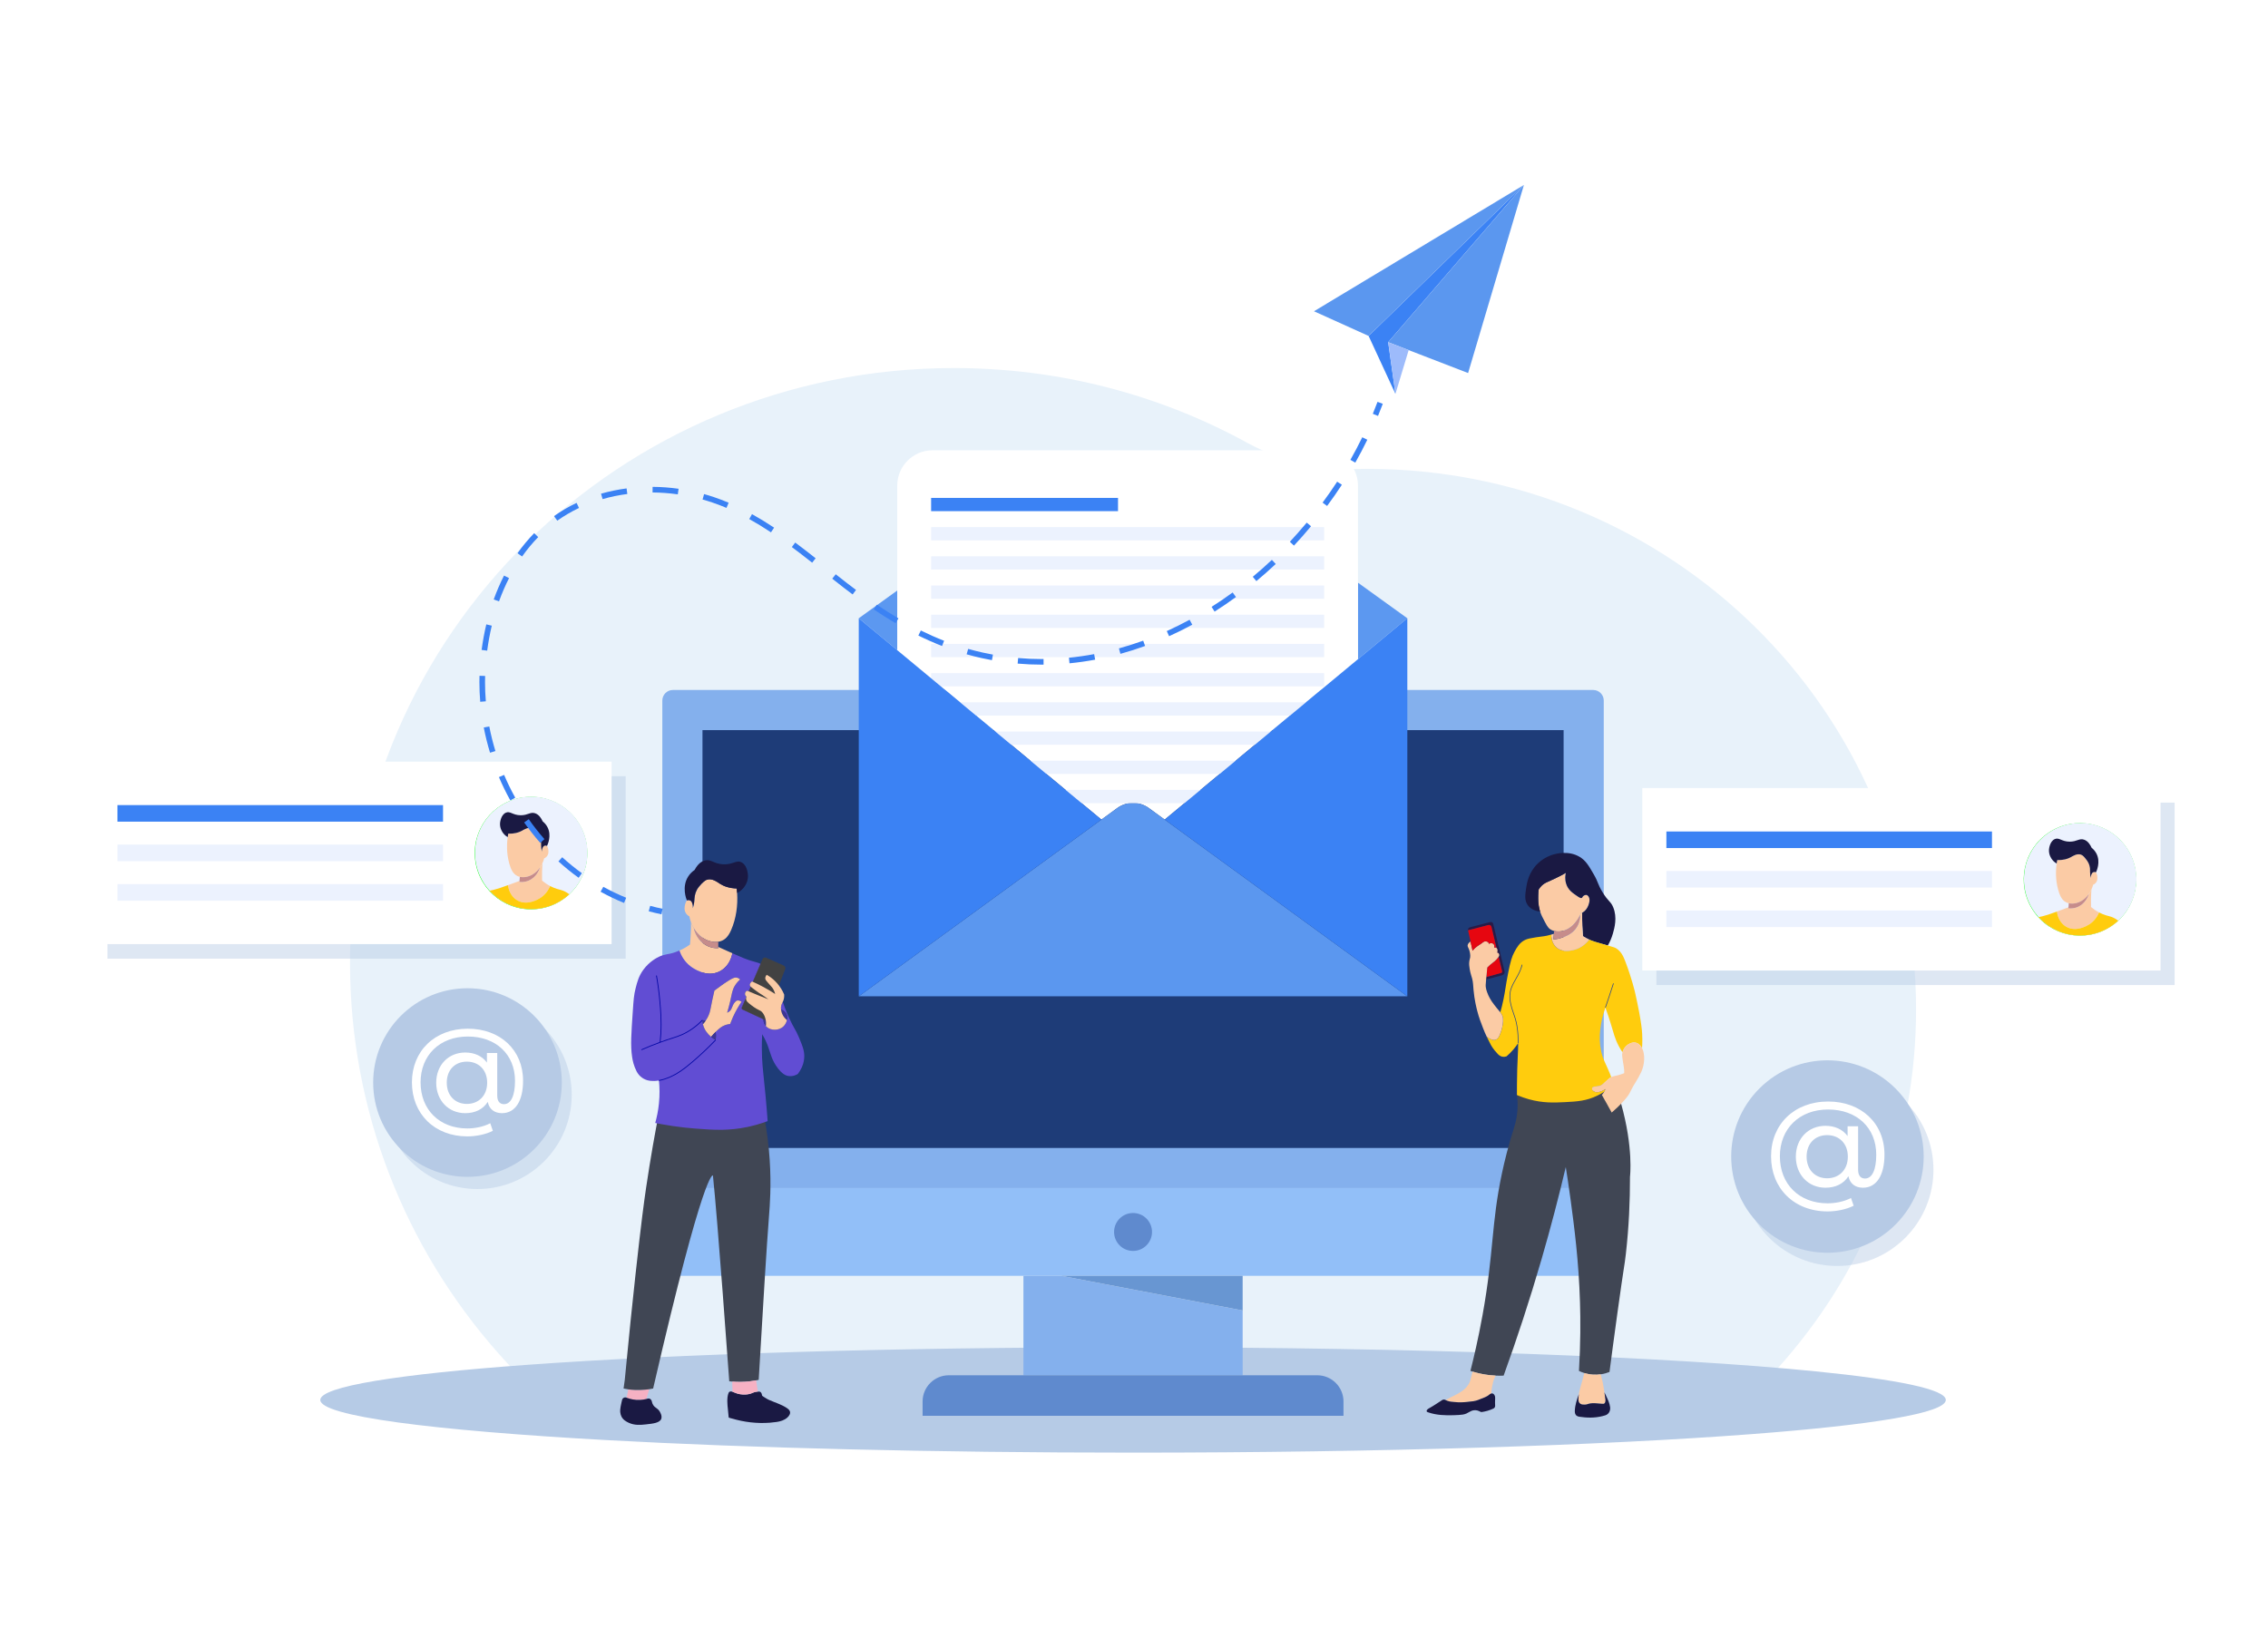<svg xmlns="http://www.w3.org/2000/svg" xmlns:xlink="http://www.w3.org/1999/xlink" id="Layer_1" x="0px" y="0px" viewBox="0 0 2500 1805.556" style="enable-background:new 0 0 2500 1805.556;" xml:space="preserve"><rect y="0" style="fill:#FFFFFF;" width="2500" height="1805.556"></rect><g>	<g>		<path style="fill:#E8F2FA;" d="M2112.069,1112.964c0,147.06-54.064,281.678-143.688,385.625   c-21.484,24.935-45.021,48.105-70.348,69.237c-164.323,12.493-408.822,20.413-681.862,20.413   c-221.014,0-423.341-5.188-579.574-13.788c-31.809-24.987-61.226-52.81-87.886-83.05   c-101.464-115.094-162.886-265.382-162.886-429.797c0-362.193,298.04-655.816,665.683-655.816   c117.25,0,227.431,29.874,323.119,82.305c35.781,19.603,75.967,30.07,116.754,29.051c5.214-0.131,10.455-0.196,15.695-0.196   C1841.198,516.949,2112.069,783.795,2112.069,1112.964z"></path>	</g>	<g>		<path style="fill:#B6CBE6;" d="M2144.844,1543.535c0,14.375-80.567,27.535-214.035,37.677   c-164.323,12.494-408.822,20.413-681.862,20.413c-221.015,0-423.341-5.188-579.575-13.788   c-193.518-10.664-316.323-26.555-316.323-44.302c0-14.885,86.396-28.476,228.437-38.748   c164.036-11.866,402.3-19.341,667.46-19.341c315.303,0,592.552,10.559,752.209,26.529   C2092.061,1521.057,2144.844,1531.891,2144.844,1543.535z"></path>	</g>	<g>		<g style="opacity:0.45;">			<g>				<circle style="fill:#B6CAE5;" cx="526.239" cy="1207.016" r="103.972"></circle>			</g>		</g>		<g>			<g>				<circle style="fill:#B6CAE5;" cx="515.318" cy="1193.574" r="103.972"></circle>			</g>			<g>				<g>					<path style="fill:#FFFFFF;" d="M576.577,1191.549c0,22.205-8.49,35.789-23.25,35.789c-8.359,0-14.106-4.441-15.674-12.409      c-5.225,8.098-13.846,12.409-24.817,12.409c-18.547,0-32.001-14.106-32.001-33.568c0-19.462,13.453-33.307,32.001-33.307      c10.058,0,18.547,3.788,23.903,11.103v-10.58h11.363v47.021c0,6.922,3.396,9.405,7.445,9.405      c7.706,0,12.146-9.405,12.146-25.732c0-29.258-21.16-48.85-51.985-48.85c-31.216,0-52.115,20.898-52.115,50.548      c0,29.911,20.637,50.809,51.593,50.809c7.968,0,17.503-1.697,25.209-5.746l2.874,8.359c-7.968,4.049-18.809,6.139-28.083,6.139      c-36.311,0-61.128-24.948-61.128-59.561c0-34.482,25.078-59.169,61.65-59.169      C551.498,1134.209,576.577,1157.719,576.577,1191.549z M537,1193.769c0-14.498-9.666-23.25-22.336-23.25      c-13.061,0-22.205,9.012-22.205,23.25c0,14.107,9.144,23.38,22.205,23.38C527.334,1217.149,537,1208.267,537,1193.769z"></path>				</g>			</g>		</g>	</g>	<g>		<g>			<path style="fill:#84B0ED;" d="M1767.81,1309.966H730.083v-537.54c0-6.451,5.229-11.68,11.68-11.68h1014.366    c6.451,0,11.68,5.229,11.68,11.68V1309.966z"></path>		</g>		<g>			<rect x="774.339" y="805.001" style="fill:#1E3C78;" width="949.214" height="460.708"></rect>		</g>		<g>			<path style="fill:#92BFF8;" d="M1767.815,1309.971v82.621c0,7.776-6.304,14.08-14.08,14.08H744.159    c-7.776,0-14.08-6.304-14.08-14.08v-82.621H1767.815z"></path>		</g>		<g>			<polygon style="fill:#84B0ED;" points="1369.768,1444.873 1369.768,1516.328 1128.127,1516.328 1128.127,1406.672     1169.869,1406.672    "></polygon>		</g>		<g>			<path style="fill:#5F8ACE;" d="M1451.993,1516.323h-406.094c-15.98,0-28.934,12.954-28.934,28.934v15.736h463.962v-15.736    C1480.927,1529.277,1467.973,1516.323,1451.993,1516.323z"></path>		</g>		<g>			<circle style="fill:#5F8ACE;" cx="1248.946" cy="1358.319" r="20.909"></circle>		</g>		<g>			<polygon style="fill:#6896D2;" points="1369.768,1406.672 1369.768,1444.873 1169.869,1406.672    "></polygon>		</g>	</g>	<g>		<g>			<polygon style="fill:#5C98F0;" points="989.036,651.084 989.036,716.884 946.608,681.674    "></polygon>		</g>		<g>			<polygon style="fill:#5C98F0;" points="1551.286,681.674 1496.893,726.81 1496.893,642.464    "></polygon>		</g>		<g>			<path style="fill:#FFFFFF;" d="M1496.893,535.401V726.81l-213.078,176.848l-17.717-12.905    c-10.324-7.361-24.185-7.313-34.462,0.112l-17.557,12.794L989.036,716.884V535.401c0-21.504,17.432-38.937,38.936-38.937h429.984    C1479.46,496.465,1496.893,513.897,1496.893,535.401z"></path>		</g>		<g>			<path style="fill:#5B97EF;" d="M1551.286,1098.478H946.608l140.077-102.03l127.395-92.789l17.557-12.794    c10.276-7.424,24.138-7.472,34.462-0.112l17.717,12.905l127.394,92.789L1551.286,1098.478z"></path>		</g>		<g>			<g>				<rect x="1026.363" y="548.971" style="fill:#3B82F4;" width="206.018" height="14.596"></rect>			</g>			<g>				<rect x="1026.363" y="581.165" style="fill:#ECF2FE;" width="433.203" height="14.596"></rect>			</g>			<g>				<rect x="1026.363" y="613.359" style="fill:#ECF2FE;" width="433.203" height="14.596"></rect>			</g>			<g>				<rect x="1026.363" y="645.554" style="fill:#ECF2FE;" width="433.203" height="14.596"></rect>			</g>			<g>				<rect x="1026.363" y="677.748" style="fill:#ECF2FE;" width="433.203" height="14.596"></rect>			</g>			<g>				<rect x="1026.363" y="709.942" style="fill:#ECF2FE;" width="433.203" height="14.596"></rect>			</g>			<g>				<rect x="1026.363" y="742.136" style="fill:#ECF2FE;" width="433.203" height="14.596"></rect>			</g>			<g>				<rect x="1026.363" y="774.33" style="fill:#ECF2FE;" width="433.203" height="14.596"></rect>			</g>			<g>				<rect x="1026.363" y="806.524" style="fill:#ECF2FE;" width="433.203" height="14.596"></rect>			</g>			<g>				<rect x="1026.363" y="838.718" style="fill:#ECF2FE;" width="433.203" height="14.596"></rect>			</g>			<g>				<rect x="1026.363" y="870.912" style="fill:#ECF2FE;" width="433.203" height="14.596"></rect>			</g>		</g>		<g>			<polygon style="fill:#3B82F4;" points="1551.286,681.674 1551.286,1098.478 1411.209,996.448 1283.815,903.658 1496.893,726.81        "></polygon>		</g>		<g>			<polygon style="fill:#3B82F4;" points="1214.079,903.658 1086.685,996.448 946.608,1098.478 946.608,681.674 989.036,716.884        "></polygon>		</g>	</g>	<g>		<g>			<g>				<line style="fill:none;" x1="807.23" y1="1523.28" x2="807.236" y2="1523.517"></line>			</g>			<g>				<path style="fill:#1A1943;" d="M802.266,1552.889c0.243,2.165,0.616,5.623,0.964,9.99c0.013,0.255,3.309,1.051,3.639,1.144     c13.436,3.987,27.58,5.654,41.576,4.615c2.588-0.193,5.157-0.479,7.732-0.852c4.149-0.603,8.26-1.897,11.507-4.665     c2.109-1.81,4.242-4.802,2.756-7.601c-0.722-1.369-1.984-2.345-3.266-3.191c-5.941-3.912-13.075-6.015-19.557-8.846     c-1.4-0.615-2.681-1.412-3.944-2.239c-0.529-0.348-3.732-2.14-3.732-2.724c-0.044-0.635-0.274-2.967-1.928-3.869     c-0.373-0.193-0.703-0.33-1.4-0.349c-0.417-0.012-0.827,0-1.232,0.031c-0.317,0.019-0.634,0.05-0.933,0.075     c-2.874,0.349-5.026,1.387-5.026,1.387c-4.964,2.419-12.216,2.059-16.732,0.709c-1.922-0.591-3.701-1.462-5.219-1.959     c-0.018,0-0.018,0-0.018,0c-1.412-0.467-2.612-0.604-3.533,0.106c-0.466,0.379-0.709,0.827-0.871,1.231     C800.867,1541.064,801.961,1550.357,802.266,1552.889z"></path>			</g>			<g>				<path style="fill:#F6B1C3;" d="M690.712,1541.052c0.135,0.06,0.286,0.12,0.421,0.165c3.581,1.339,8.561,2.573,14.444,2.272     c2.558-0.12,4.875-0.511,6.906-1.023l3.13-10.773c-4.905,0.708-13.436,1.474-22.75,0.211c-0.12-0.015-0.226-0.03-0.346-0.06     h-0.015L690.712,1541.052z"></path>			</g>			<g>				<path style="fill:#1A1943;" d="M683.851,1558.039c0.181,1.008,0.436,2.332,1.219,3.867c1.956,3.822,5.461,5.567,7.719,6.65     c6.696,3.235,13.391,2.543,19.109,1.941c7.809-0.843,15.362-1.64,17.002-6.139c1.264-3.476-1.52-7.764-1.926-8.411     c-2.272-3.506-4.709-3.461-6.846-6.666c-0.677-1.038-1.354-2.437-1.715-4.349c-0.391-2.091-2.452-3.46-4.499-2.859     c-0.376,0.106-0.783,0.226-1.189,0.331c-0.075,0.015-0.15,0.045-0.241,0.06c-2.031,0.511-4.348,0.903-6.906,1.023     c-5.883,0.301-10.863-0.932-14.444-2.272c-0.135-0.045-0.286-0.105-0.421-0.165c-0.076-0.016-0.136-0.046-0.211-0.076     c-2.016-0.797-4.258,0.422-4.77,2.513c-0.256,1.054-0.466,1.987-0.662,2.814C683.43,1553.525,683.43,1555.842,683.851,1558.039z     "></path>			</g>			<g>				<path style="fill:#404654;" d="M687.36,1530.925c1.729,0.392,3.446,0.69,5.144,0.92h0.013c0.124,0.031,0.224,0.044,0.348,0.063     c9.312,1.256,17.846,0.491,22.748-0.218c0.05,0,0.106-0.012,0.149-0.012c2.65-0.392,4.199-0.753,4.199-0.753     c56.374-244.487,65.897-234.957,65.897-234.957c5.25,49.668,17.498,220.141,17.977,226.783c0.006,0.131,0.013,0.199,0.013,0.199     c1.101,0.124,2.208,0.243,3.384,0.33c0,0,0,0,0.006,0c0.006,0,0.006,0,0.012,0c5.716,0.473,12.291,0.516,19.513-0.33     c2.351-0.28,4.597-0.628,6.73-1.033c0.143-0.025,0.286-0.056,0.429-0.081c0.156-0.012,0.286-0.043,0.423-0.075     c0.666-0.137,1.325-0.267,1.959-0.404c4.87-82.549,8.59-144.882,11.445-181.675c0.784-9.99,2.588-32.047,0.647-61.4     c-1.02-15.333-2.855-29.49-5.1-42.323l-117.389-6.681c-3.688,18.953-8.727,46.577-13.697,80.179     c-2.102,14.356-5.262,36.88-11.762,96.401c-3.191,29.223-7.328,68.504-11.763,115.498L687.36,1530.925z"></path>			</g>			<g>				<path style="fill:#F6B1C3;" d="M807.236,1523.28v0.236l0.012,3.9c0.056,1.91,0.118,3.819,0.18,5.748     c0.013,0.467,0.025,0.915,0.044,1.381c1.518,0.497,3.297,1.368,5.219,1.959c4.516,1.35,11.769,1.71,16.732-0.709     c0,0,2.152-1.039,5.026-1.387c0.299-0.025,0.616-0.056,0.933-0.075c-0.65-4.147-1.442-8.239-1.891-12.416     c-2.133,0.405-4.379,0.753-6.73,1.033C819.54,1523.797,812.965,1523.753,807.236,1523.28z"></path>			</g>		</g>		<g>			<path style="fill:#FBCBA5;" d="M805.959,1025.344c-1.652,3.799-3.773,7.572-7.091,10.044c-2.173,1.614-4.606,2.563-7.13,2.953    c-6.05,0.963-12.66-1.197-17.604-4.658c-3.825-2.667-6.987-6.284-9.381-10.356c-1.21-2.043-2.238-4.203-3.058-6.414v-0.013    c-0.429-1.145-0.794-2.303-1.106-3.461c-0.273-1.015-0.508-2.043-0.703-3.084c-1.34-0.703-3.084-1.978-4.216-4.112    c-1.379-2.602-1.119-5.1-0.937-6.766c0.325-3.161,1.587-5.49,2.381-6.713c0.52-0.156,2.628-0.703,4.241,0.468    c0.482,0.351,0.859,0.807,1.249,1.588c1.184,2.328,1.236,4.866,1.08,6.596c0.755-2.355,1.496-5.425,1.757-9.043    c0.039-0.442,0.065-0.884,0.078-1.314c0.195-4.775,1.769-9.42,4.788-13.128c0.351-0.429,0.728-0.859,1.106-1.301    c2.98-3.396,5.126-5.842,8.067-6.766c5.556-1.743,11.319,2.732,14.221,4.606c3.994,2.576,9.758,4.827,18.358,5.165    c0.195,1.626,0.338,3.266,0.455,4.905C813.414,998.359,811.463,1012.684,805.959,1025.344z"></path>		</g>		<g>			<path style="fill:#1A1943;" d="M824.5,965.727c0.052,7.286-4.046,12.217-5.165,13.518c-0.065,0.078-0.143,0.156-0.208,0.234    c-2.238,2.537-4.684,4.111-6.61,5.061c-0.117-1.639-0.26-3.279-0.455-4.905c-8.6-0.338-14.364-2.589-18.358-5.165    c-2.901-1.874-8.665-6.349-14.221-4.606c-2.941,0.924-5.087,3.37-8.067,6.766c-0.377,0.442-0.754,0.872-1.106,1.301    c-3.019,3.708-4.593,8.353-4.788,13.128c-0.013,0.429-0.039,0.872-0.078,1.314c-0.26,3.617-1.002,6.688-1.757,9.043    c0.156-1.73,0.104-4.268-1.08-6.596c-0.39-0.781-0.767-1.236-1.249-1.588c-1.613-1.171-3.721-0.624-4.241-0.468    c-0.755-1.913-5.647-14.767,1.249-25.995c2.186-3.578,4.957-5.972,7.221-7.533c2.225-4.138,5.855-9.134,11.45-10.526    c6.727-1.666,9.55,3.565,19.607,4.229c11.202,0.741,15.041-5.283,20.934-2.056C824.266,954.525,824.487,965.064,824.5,965.727z"></path>		</g>		<g>			<path style="fill:#FBCBA5;" d="M807.286,1051.027c-1.639,8.834-6.779,16.315-14.104,20.024    c-14.286,7.247-29.404-3.617-31.72-5.347c-7.195-5.4-10.786-12.438-12.568-17.617c4.567-1.991,8.444-4.359,11.658-6.701    c0.377-3.734,0.69-7.624,0.885-11.644c0.221-4.45,0.299-8.73,0.26-12.828c0.82,2.211,1.848,4.371,3.058,6.414    c2.173,9.238,8.054,16.823,16.159,20.206c3.981,1.665,7.819,2.03,10.929,1.9c-0.026-0.456-0.052-0.924-0.065-1.393    c0.806,0.377,1.678,0.768,2.602,1.184c2.264,1.028,4.84,2.186,7.676,3.461C803.995,1049.556,805.725,1050.337,807.286,1051.027z"></path>		</g>		<g>			<g>				<path style="fill:#614DD3;" d="M696.785,1165.391c0.613,4.073,1.757,9.603,4.867,15.731c0.039,0.065,0.065,0.13,0.104,0.196     c2.849,5.58,8.276,9.47,14.481,10.263c0.456,0.065,0.924,0.119,1.392,0.157c2.068,0.181,4.917,0.246,8.729-0.441     c0.744,7.364,0.963,15.977-0.027,25.5c-0.832,8.131-2.367,15.302-4.085,21.365c2.355,0.477,4.665,0.921,6.925,1.333     c4.402,0.803,8.622,1.49,12.642,2.079c9.247,1.357,17.432,2.195,24.318,2.728c10.521,0.821,20.195,1.54,30.159,1.357     c0.142-0.003,0.287-0.006,0.433-0.006c8.383-0.178,16.984-0.998,26.475-2.938c1.359-0.279,2.686-0.569,3.972-0.868     c2.316-0.539,4.514-1.108,6.576-1.682c4.932-1.383,9.114-2.817,12.417-4.046c-0.444-6.22-1.185-15.885-2.278-27.74     c-2.109-22.938-3.291-29.703-3.866-41.83c-0.299-6.623-0.453-15.509,0.145-26.229c2.926,4.852,4.878,9.236,6.232,12.879     c3.057,8.264,4.242,15.912,11.214,24.863c4.553,5.844,8.131,7.861,11.671,8.341c5.089,0.678,8.966-1.534,10.148-2.278     c2.512-3.276,6.182-9.082,6.976-16.821c0.794-7.639-1.588-13.545-5.607-23.199c-3.996-9.615-5.714-10.083-11.06-21.975     c-3.409-7.586-5.634-13.91-6.896-17.5c-0.56,1.158-1.146,2.198-1.561,3.59c-0.495,1.733-0.533,3.397-0.379,4.855     c2.512,0.883,4.633,2.458,5.806,4.736c1.078,2.082,1.235,4.5,0.74,6.831c-0.548,2.524-1.848,4.955-3.551,6.739     c-5.193,5.385-14.455,5.009-19.022,0.678c-0.249-0.237-0.468-0.471-0.678-0.717c-2.029-2.355-2.432-5.074-2.497-5.569     c-0.311-2.263,0.169-4.268,0.885-5.894c-0.64-1.469-1.603-3.084-3.125-4.502c-1.377-1.262-1.496-0.794-5.803-3.291     c0,0-3.602-2.094-8.3-6.025c-1.25-1.055-2.263-1.976-2.731-3.525c-0.444-1.522-0.145-2.929,0.116-3.747     c-1.105-0.821-1.665-2.174-1.469-3.528c0.18-1.351,1.105-2.485,2.381-2.953c3.889,1.679,7.87,3.344,11.943,4.997     c3.862,1.576,7.701,3.098,11.475,4.556c-4.41-3.321-7.977-5.634-10.459-7.171c-2.396-1.469-4.517-3.368-6.819-4.997     c-1.913-1.351-3.137-2.159-3.291-3.525c-0.234-1.899,1.703-3.552,2.379-4.097c3.865,1.703,7.938,3.655,12.165,5.918     c4.92,2.627,9.396,5.32,13.415,7.95c-0.794-3.279-2.109-5.492-3.187-6.934c-0.936-1.262-1.718-1.94-5.334-6.143     c-1.549-1.78-2.302-2.704-2.393-4.085c-0.118-1.783,0.936-3.226,1.599-3.981c0.978,0.545,2.381,1.365,3.969,2.497     c1.274,0.912,4.307,3.163,7.571,6.91c-0.48-1.224-1.093-2.512-1.964-4.061c-2.029-3.655-6.374-11.241-14.846-16.522     c-5.687-3.551-6.244-1.706-20.702-7.429c-2.601-1.028-6.022-2.538-11.89-5.166c-1.641,8.833-6.78,16.315-14.105,20.024     c-14.286,7.248-29.404-3.617-31.72-5.347c-7.195-5.4-10.785-12.44-12.568-17.618c-1.484,0.652-3.045,1.262-4.671,1.822     c-8.211,2.811-10.877,1.73-17.849,4.997c-2.017,0.948-10.474,5.112-17.227,14.363c-4.997,6.83-6.673,13.181-8.495,20.349     c-1.94,7.639-2.239,12.648-3.125,25.592C695.888,1139.358,694.848,1152.64,696.785,1165.391z M774.29,1124.758     c0,0,1.445,0.119,3.436,0.743c1.638-2.343,2.693-4.437,3.409-6.102c1.872-4.36,2.029-7.275,4.096-17.124     c0.912-4.345,1.733-7.858,2.266-10.083c2.133-1.561,4.606-3.371,7.364-5.388c2.393-1.742,5.216-3.786,9.016-6.063     c4.422-2.639,6.194-3.214,8.107-2.873c1.741,0.311,3.042,1.274,3.862,2.041c-1.691,1.472-4.058,3.839-6.063,7.275     c-2.758,4.748-2.98,8.403-4.997,17.135c-0.687,2.938-1.73,7.168-3.264,12.281c1.523-0.637,2.47-1.431,3.03-1.979     c2.773-2.678,2.148-5.515,5.308-9.393c1.185-1.457,1.928-1.86,2.577-2.044c2.174-0.637,4.295,0.874,4.932,1.354     c-3.226,4.763-6.52,10.385-9.484,16.901c-1.17,2.616-2.198,5.139-3.098,7.586c-1.223,0.104-3.018,0.353-5.086,1.066     c-4.164,1.419-6.765,3.8-10.006,6.819c-0.272,0.261-0.571,0.533-0.871,0.832c0.48,2.473,0.545,5.412,0.012,8.901     c-1.795-1.043-3.448-2.186-4.956-3.436c-4.322-3.578-7.39-7.989-8.771-12.932c-0.104-0.352-0.195-0.729-0.287-1.146     C774.55,1127.922,774.331,1126.449,774.29,1124.758z"></path>			</g>		</g>		<g>			<path style="fill:#FBCBA5;" d="M817.37,1104.54c-3.227,4.762-6.518,10.383-9.485,16.901c-1.171,2.615-2.199,5.139-3.096,7.585    c-1.223,0.104-3.019,0.351-5.087,1.067c-4.164,1.419-6.766,3.799-10.005,6.818c-0.273,0.26-0.572,0.533-0.871,0.832    c-1.457,1.419-3.162,3.24-4.944,5.465c-4.319-3.578-7.39-7.989-8.769-12.933c-0.104-0.351-0.195-0.729-0.286-1.145    c1.132-1.249,2.082-2.473,2.901-3.63c1.639-2.342,2.693-4.437,3.409-6.102c1.873-4.359,2.029-7.274,4.098-17.123    c0.911-4.345,1.731-7.858,2.264-10.083c2.134-1.562,4.606-3.37,7.364-5.387c2.394-1.743,5.217-3.786,9.017-6.063    c4.423-2.641,6.193-3.213,8.106-2.875c1.743,0.313,3.044,1.276,3.864,2.043c-1.692,1.47-4.06,3.838-6.063,7.273    c-2.759,4.749-2.98,8.405-4.996,17.135c-0.69,2.941-1.731,7.169-3.266,12.282c1.522-0.637,2.472-1.431,3.032-1.978    c2.771-2.68,2.147-5.516,5.308-9.393c1.184-1.457,1.926-1.861,2.576-2.043C814.612,1102.55,816.732,1104.059,817.37,1104.54z"></path>		</g>		<g>			<path style="fill:#C68C8B;" d="M791.843,1045.432c-3.11,0.13-6.948-0.234-10.929-1.9c-8.106-3.383-13.987-10.968-16.159-20.206    c2.394,4.072,5.556,7.69,9.381,10.356c4.944,3.461,11.554,5.621,17.604,4.658c-0.039,1.64-0.052,3.344,0.013,5.114    c0,0.195,0.013,0.39,0.026,0.585C791.791,1044.508,791.817,1044.977,791.843,1045.432z"></path>		</g>		<g>			<path style="fill:#3E3593;" d="M844.198,1131.342c-2.03-2.355-2.433-5.074-2.498-5.568c-0.312-2.264,0.169-4.268,0.885-5.894    c0.533,1.197,0.846,2.303,1.08,3.123C844.575,1126.242,844.51,1129.183,844.198,1131.342z"></path>		</g>		<g>			<path style="fill:#3E3593;" d="M867.448,1124.642c-1.847-1.431-4.072-3.734-5.373-7.104c-0.299-0.767-0.924-2.407-1.171-4.463    c2.511,0.885,4.632,2.459,5.803,4.736C867.787,1119.893,867.943,1122.313,867.448,1124.642z"></path>		</g>		<g>			<path style="fill:#3E3593;" d="M788.837,1146.643c-1.795-1.041-3.448-2.186-4.957-3.435c1.783-2.225,3.487-4.046,4.944-5.465    C789.305,1140.216,789.37,1143.156,788.837,1146.643z"></path>		</g>		<g>			<path style="fill:#3E3593;" d="M777.726,1125.501c-0.82,1.157-1.769,2.381-2.901,3.63c-0.273-1.21-0.494-2.68-0.534-4.372    C774.291,1124.759,775.735,1124.876,777.726,1125.501z"></path>		</g>		<g>			<path style="fill:#424242;" d="M818.632,1113.049l24.89,11.593l21.824-56.048c0.598-1.537-0.116-3.273-1.623-3.944l-19.104-8.502    c-1.574-0.701-3.418,0.022-4.096,1.606l-22.737,53.082C817.424,1111.681,817.799,1112.661,818.632,1113.049z"></path>			<path style="fill:#424242;" d="M843.603,1124.842l-0.143-0.067l-24.89-11.593c-0.912-0.425-1.316-1.481-0.92-2.406l22.738-53.082    c0.344-0.802,0.98-1.42,1.792-1.739c0.814-0.319,1.701-0.3,2.5,0.056l19.104,8.503c1.582,0.704,2.33,2.519,1.7,4.133    L843.603,1124.842z M843.364,1056.027c-0.364,0-0.728,0.069-1.076,0.206c-0.738,0.289-1.316,0.85-1.628,1.579l-22.738,53.082    c-0.333,0.777,0.006,1.664,0.772,2.021l24.747,11.526l21.766-55.901c0.572-1.465-0.107-3.114-1.545-3.753l-19.104-8.503    C844.176,1056.113,843.771,1056.027,843.364,1056.027z"></path>		</g>		<g>			<path style="fill:#FBCBA5;" d="M867.448,1124.642c-0.546,2.524-1.847,4.957-3.552,6.74c-5.191,5.386-14.455,5.009-19.022,0.677    c-0.247-0.234-0.468-0.469-0.676-0.716c0.312-2.159,0.377-5.1-0.534-8.339c-0.234-0.82-0.546-1.926-1.08-3.123    c-0.638-1.47-1.6-3.083-3.123-4.502c-1.379-1.262-1.496-0.793-5.803-3.291c0,0-3.604-2.095-8.301-6.024    c-1.249-1.054-2.264-1.978-2.732-3.527c-0.443-1.522-0.143-2.927,0.117-3.747c-1.106-0.82-1.666-2.173-1.47-3.526    c0.182-1.353,1.106-2.485,2.381-2.953c3.89,1.678,7.872,3.344,11.944,4.996c3.864,1.574,7.702,3.096,11.476,4.554    c-4.411-3.318-7.976-5.634-10.461-7.169c-2.394-1.47-4.515-3.37-6.818-4.996c-1.913-1.353-3.136-2.16-3.292-3.526    c-0.234-1.899,1.705-3.552,2.381-4.098c3.864,1.704,7.936,3.655,12.165,5.919c4.918,2.628,9.394,5.321,13.414,7.95    c-0.794-3.279-2.108-5.49-3.188-6.935c-0.937-1.262-1.718-1.938-5.335-6.141c-1.548-1.783-2.303-2.706-2.394-4.086    c-0.117-1.783,0.937-3.226,1.6-3.981c0.976,0.546,2.381,1.367,3.968,2.498c1.275,0.911,4.306,3.162,7.572,6.909    c1.418,1.626,2.875,3.526,4.255,5.712c0.976,1.548,2.225,3.721,3.409,6.479c0.078,0.872,0.13,2.238-0.104,3.864    c-0.286,1.913-0.833,3.201-1.405,4.372c-0.559,1.158-1.145,2.199-1.561,3.591c-0.494,1.73-0.533,3.396-0.377,4.853    c0.247,2.056,0.872,3.696,1.171,4.463C863.376,1120.907,865.601,1123.211,867.448,1124.642z"></path>		</g>		<g>			<path style="fill:#0307A6;" d="M707.189,1157.849l-0.354-0.814c6.775-2.945,13.367-5.585,20.152-8.077l0.223-0.08    c0.087-0.03,0.172-0.06,0.254-0.094c6.068-2.211,10.296-3.568,13.694-4.658c4.036-1.295,6.953-2.231,10.471-3.796    c8.019-3.582,15.537-8.926,22.346-15.881l0.635,0.621c-6.887,7.035-14.497,12.443-22.619,16.071    c-3.562,1.586-6.497,2.527-10.561,3.832c-3.39,1.088-7.608,2.44-13.642,4.639c-0.077,0.032-0.179,0.068-0.282,0.104l-0.204,0.075    C720.524,1152.277,713.948,1154.912,707.189,1157.849z"></path>		</g>		<g>			<path style="fill:#0307A6;" d="M728.076,1149.241l-0.883-0.095c0.316-2.972,0.569-6.003,0.753-9.01    c0.872-14.558-0.137-25.99-1.027-36.077c-0.821-9.319-2.08-18.872-3.742-28.392l0.875-0.152    c1.666,9.544,2.929,19.122,3.752,28.465c0.892,10.118,1.904,21.586,1.029,36.21    C728.648,1143.211,728.394,1146.256,728.076,1149.241z"></path>		</g>		<g>			<path style="fill:#0307A6;" d="M726.435,1191.734l-0.151-0.876c3.933-0.674,8.27-2.068,12.891-4.144    c7.404-3.337,13.679-7.632,23.977-16.417c8.66-7.364,17.194-15.426,25.364-23.961l0.642,0.613    c-8.191,8.558-16.747,16.642-25.43,24.025c-10.368,8.845-16.698,13.175-24.188,16.551    C734.85,1189.63,730.44,1191.046,726.435,1191.734z"></path>		</g>	</g>	<g>		<g>			<g>				<path style="fill:#404654;" d="M1796.726,1297.474c0.02,26.744-1.131,54.942-4.566,85.12     c-1.717,14.887-1.575,9.291-9.292,65.042c-3.817,27.572-6.787,50.175-8.726,65.022c-2.141,0.869-5.474,2-9.655,2.606     c-2.667,0.384-5.656,0.545-8.928,0.303c-3.495-0.242-6.586-0.929-9.191-1.737c-2.384-0.727-4.383-1.576-5.898-2.323     c1.839-30.481,1.737-56.175,1.151-75.485c-1.373-45.812-6.302-83.141-10.443-113.824c-1.979-14.645-3.838-26.824-5.231-35.43     c-7.717,32.683-16.543,66.618-26.704,101.623c-13.19,45.469-27.31,88.272-41.812,128.347c-2.707,0.101-5.656,0.101-8.827-0.041     c-2.182-0.101-4.464-0.282-6.848-0.545c-7.11-0.808-13.332-2.282-18.523-3.878c-0.828-0.262-1.615-0.505-2.384-0.767     c3.333-13.13,8.504-34.683,13.352-61.548c12.706-70.334,9.433-100.391,21.491-156.787c2.738-12.884,6.932-30.126,13.463-50.556     c3.859-12.072,4.62-24.889,2.662-37.41l-0.026-0.164c12.625,1.697,27.269,2.687,43.489,2.06     c26.159-0.97,48.54-5.837,66.052-11.231c1.151,5.353,2.161,9.111,2.687,11.05c0.908,3.272,1.818,6.363,2.727,9.21     C1800.766,1265.62,1796.726,1297.474,1796.726,1297.474z"></path>			</g>			<g>				<path style="fill:#FBCBA5;" d="M1739.887,1543.305c-0.015,1.256,0.337,2.518,1.121,3.503c0.322,0.407,0.694,0.744,1.116,1.01     c1.432,0.905,3.327,0.88,4.744,0.86c2.85-0.04,3.212-0.915,6.569-1.372c2.99-0.407,5.724-0.131,6.916,0     c1.422,0.151,2.568,0.236,4.86,0.402c1.9,0.136,2.538,0.156,3.141-0.231c1.533-0.98,1.382-3.644,1.317-4.398     c-0.241-1.794-0.598-4.428-1.086-7.604c-0.025-0.146-0.045-0.292-0.07-0.437c-0.709-4.659-1.186-7.835-2.041-11.745     c-0.613-2.814-1.281-5.498-1.99-8.031c-2.654,0.382-5.649,0.553-8.916,0.312c-3.498-0.256-6.589-0.93-9.192-1.734     c-0.518,1.985-1.161,4.443-1.915,7.232c-2.427,8.976-3.136,10.846-3.749,14.052c-0.121,0.633-0.241,1.322-0.347,2.061     C1740.109,1538.943,1739.923,1540.989,1739.887,1543.305z"></path>			</g>			<g>				<path style="fill:#1A1943;" d="M1738.123,1561.067c1.613,1.05,3.619,1.04,5.458,1.292c8.66,1.196,17.53,0.789,25.903-1.869     c3.981-1.262,5.82-5.016,5.342-9.011c-0.502-4.146-2.382-8.087-4.131-11.831c-0.593-1.276-1.322-2.824-2.181-4.609     c0.025,0.146,0.045,0.292,0.07,0.437c0.488,3.176,0.844,5.81,1.086,7.604c0.065,0.754,0.216,3.418-1.317,4.398     c-0.603,0.387-1.241,0.367-3.141,0.231c-2.292-0.166-3.438-0.251-4.86-0.402c-1.191-0.131-3.925-0.407-6.916,0     c-3.357,0.458-3.719,1.332-6.569,1.372c-1.417,0.02-3.312,0.045-4.744-0.86c-0.422-0.266-0.794-0.603-1.116-1.01     c-0.784-0.985-1.136-2.247-1.121-3.503c0.035-2.317,0.221-4.362,0.478-6.121c-2.206,5.85-4.197,12.002-4.458,18.193     C1735.817,1557.524,1736.183,1559.805,1738.123,1561.067z"></path>			</g>			<g>				<path style="fill:#FBCBA5;" d="M1593.68,1543.728c0.528,0.256,1.116,0.523,1.759,0.764c2.895,1.091,5.322,1.06,7.323,1.287     c6.287,0.714,11.147,0.261,14.404-0.06c5.84-0.573,8.76-0.859,12.178-2.166c6.559-2.503,9.841-3.749,11.886-5.559     c0.422-0.372,1.422-1.302,2.608-1.598c0.166-2.91,0.497-5.388,0.844-7.363c0.744-4.252,1.654-6.881,1.935-7.669     c0.643-1.804,1.342-3.367,1.995-4.664c-2.191-0.101-4.483-0.276-6.86-0.548c-7.101-0.809-13.323-2.277-18.51-3.875     c-0.824,3.161-1.422,5.498-1.804,6.976c-0.648,2.538-0.925,3.634-1.639,5.156c-0.276,0.583-1.332,2.769-3.629,5.327     c-1.593,1.774-3.498,3.408-7.147,5.679c-4.352,2.709-6.468,3.387-10.187,5.328     C1597.394,1541.496,1595.645,1542.471,1593.68,1543.728z"></path>			</g>			<g>				<path style="fill:#1A1943;" d="M1572.526,1555.619c-0.09,1.181,1.392,1.443,2.236,1.734c8.815,3.021,18.495,3.277,27.728,2.995     c1.865-0.06,3.724-0.146,5.589-0.256c2.82-0.171,5.694-0.422,8.283-1.558c1.92-0.844,3.613-2.141,5.559-2.93     c2.025-0.829,4.423-1.01,6.544-0.457c1.372,0.342,2.478,0.88,3.287,1.362c0.492,0.297,1.07,0.412,1.638,0.332     c1.824-0.261,3.85-0.663,6.026-1.281c2.608-0.744,4.9-1.653,6.85-2.573c1.191-0.563,1.905-1.799,1.819-3.106     c-0.156-2.488-0.136-4.553-0.06-6.152c0.101-2.267,0.337-4.347-0.995-6.031c-0.256-0.322-0.935-1.146-1.995-1.347     c-0.412-0.075-0.814-0.05-1.196,0.045c-1.186,0.297-2.186,1.226-2.608,1.598c-2.045,1.809-5.327,3.056-11.886,5.559     c-3.418,1.307-6.338,1.593-12.178,2.166c-3.257,0.322-8.117,0.774-14.404,0.06c-2-0.226-4.428-0.196-7.323-1.287     c-0.643-0.241-1.231-0.508-1.759-0.764c-0.146-0.075-0.281-0.146-0.417-0.216c-1.166-0.608-2.563-0.548-3.649,0.191     c-0.543,0.367-1.141,0.769-1.784,1.196c-2.302,1.538-4.8,3.201-8.021,5.156c-1.101,0.663-2.206,1.317-3.317,1.96     c-1.196,0.688-2.448,1.266-3.352,2.347C1572.833,1554.724,1572.562,1555.146,1572.526,1555.619z"></path>			</g>		</g>		<g>			<g>				<path style="fill:#FBCBA5;" d="M1695.591,987.632c-0.071,4.19-0.111,9.306,1.566,15.612c0.175,0.667,0.361,1.298,0.556,1.903     c1.17,3.711,2.698,6.601,5.333,11.587c2.866,5.415,4.246,6.812,5.732,7.821c1.426,0.963,2.878,1.535,4.225,1.879     c1.796,0.445,3.387,0.498,4.418,0.526c5.494,0.164,9.537-2.077,11.465-3.184c3.818-2.18,6.054-4.823,7.747-6.857     c2.493-3.005,4.12-5.959,5.159-8.316c0-0.009,0.001-0.018,0.001-0.018c0.246-0.532,0.454-1.013,0.635-1.476     c0.07-0.175,1.001-0.498,1.544-0.697c0.163-0.064,0.29-0.112,0.345-0.145c3.055-1.636,5.199-4.612,6.435-7.797     c0.835-2.17,1.553-4.685,1.327-7.027c-0.157-1.681-0.959-3.452-2.432-4.372c-1.654-1.035-3.814,0.089-4.957,1.382     c-0.581,0.651-0.471,1.181-1.019,1.495c-1.078,0.629-2.821-0.428-3.824-1.096c-6.613-4.424-11.394-7.628-13.505-14.594     c-1.506-4.972-0.894-9.333-0.331-11.765c-2.609,1.433-6.53,3.52-11.389,5.876c-7.688,3.717-9.73,4.214-12.149,5.753     c-2.116,1.339-4.397,3.392-6.448,6.683C1695.821,982.64,1695.629,984.964,1695.591,987.632z"></path>			</g>			<g>				<path style="fill:#1A1943;" d="M1684.206,998.209c3.714,4.945,9.637,6.482,13.507,6.939c-0.196-0.605-0.381-1.236-0.556-1.903     c-1.678-6.306-1.637-11.423-1.566-15.612c0.038-2.669,0.231-4.993,0.437-6.826c2.051-3.292,4.333-5.344,6.448-6.683     c2.418-1.539,4.461-2.036,12.149-5.753c4.858-2.357,8.779-4.443,11.389-5.876c-0.562,2.432-1.174,6.794,0.331,11.765     c2.111,6.966,6.892,10.17,13.505,14.594c1.003,0.668,2.745,1.724,3.824,1.096c0.548-0.314,0.438-0.844,1.019-1.495     c1.144-1.293,3.303-2.417,4.957-1.382c1.473,0.92,2.275,2.691,2.432,4.372c0.225,2.342-0.492,4.856-1.327,7.027     c-1.237,3.185-3.381,6.161-6.435,7.797c-0.055,0.033-0.182,0.081-0.345,0.145c-0.052,4.591,0.011,9.383,0.216,14.368     c0.163,3.933,0.412,7.736,0.738,11.427c2.554,1.609,4.886,2.825,6.875,3.742c0.802,0.374,1.553,0.701,2.244,0.981     c1.854,0.759,3.388,1.281,14.735,4.545c1.31,0.379,2.47,0.706,3.49,1.001c2.159-3.714,4.161-8.102,5.608-13.192     c1.741-6.136,4.992-17.573,0.351-28.924c-2.81-6.864-5.327-5.925-12-17.02c-5.313-8.836-4.324-10.456-9.408-19.246     c-5.597-9.667-8.87-15.332-15.634-19.363c-12.149-7.243-25.867-3.447-28.661-2.672c-2.578,0.713-10.251,3.114-17.392,9.962     c-10.116,9.68-12.045,21.434-12.87,26.961C1681.125,986.615,1680.199,992.841,1684.206,998.209z"></path>			</g>			<g>				<path style="fill:#FFCC0D;" d="M1638.73,1142.863c1.303,2.729,2.77,5.571,4.721,9.352c0,0,2.221,4.309,7.35,9.665     c1.14,1.199,2.583,2.572,4.838,3.117c2.096,0.503,3.941,0.06,4.989-0.294c2.444-2.099,5.085-4.661,7.706-7.749     c1.991-2.342,3.697-4.669,5.159-6.919c-0.039,9.693-0.865,19.448-1.062,29.089c-0.256,13.163-0.417,20.981-0.328,28.204     c0.559,0.247,1.145,0.487,1.739,0.736c3.339,1.377,7.169,2.749,11.442,3.936c15.423,4.3,27.721,3.788,39.837,3.169     c13.151-0.661,23.674-1.297,35.797-7.274c1.438-0.702,2.76-1.417,3.984-2.12c1.28-0.753,2.442-1.476,3.479-2.16     c0.561-0.999,0.978-1.977,1.304-2.897c-2.794,1.968-6.558,3.741-10.071,3.478c-1.952-0.149-4.451-1.399-4.719-3.584     c-0.235-1.915,1.825-2.394,3.285-2.604c1.676-0.246,3.394-0.259,5.035-0.72c1.911-0.529,3.514-1.953,4.995-3.223     c1.694-1.456,3.26-3.051,4.946-4.525c0.944-0.822,1.837-1.476,2.874-1.982c-2.199-6.008-4.998-11.919-7.572-17.686     c-6.533-14.64-6.098-31.232-2.478-46.569c0.987-4.176,2.264-8.276,3.63-12.355c2.482,6.84,4.36,12.656,5.744,17.16     c3.296,10.767,4.552,16.76,8.842,24.98c1.386,2.652,2.838,5.049,4.256,7.186c0.589-2.244,1.985-5.618,5.272-8.062     c0.856-0.63,5.421-4.014,10.166-2.397c2.587,0.881,4.04,2.833,5.056,4.213c0.411,0.552,0.761,1.111,1.065,1.667     c0.171-2.645,0.304-5.817,0.311-9.386c0.026-7.396-0.463-18.225-7.835-51.214c0,0-3.586-16.058-11.171-35.659     c-1.741-4.493-4.128-10.269-9.81-13.816c-1.394-0.872-2.202-1.122-9.234-3.144c-1.02-0.294-2.18-0.622-3.49-1.001     c-11.347-3.264-12.881-3.786-14.735-4.545c-0.691-0.28-1.442-0.607-2.244-0.981c-1.453,1.849-3.391,3.98-5.855,5.935     c-3.082,2.453-6.99,4.638-11.763,5.681c-3.775,0.82-12.027,2.617-18.338-2.792c-1.801-1.54-3.065-3.341-3.945-5.178l0-0.009     c-0.594-1.246-1.019-2.511-1.313-3.717c-0.513-2.088-0.64-4.016-0.649-5.423c-1.389,0.41-2.956,0.821-4.673,1.19     c-4.701,1.019-6.663,0.896-11.972,1.773c-6.305,1.055-9.462,1.573-12.301,2.961c-6.005,2.92-8.974,8.218-11.543,12.946     c-2.889,5.319-4.414,10.174-7.034,23.464c-2.918,14.772-3.075,19.1-5.17,29.182c-1.099,5.301-2.299,10.064-3.443,14.17     c0,0,0,0,0,0.009c0.96,1.235,1.8,2.546,2.332,4.011c1.282,3.591,0.58,8.18-0.126,11.843c-0.406,2.109-0.979,4.185-1.718,6.2     c-1.104,3.013-2.349,7.168-5.797,8.243c-1.318,0.413-2.761,0.242-4.058-0.216     C1642.317,1145.479,1640.428,1144.309,1638.73,1142.863z"></path>			</g>			<g>				<path style="fill:#2A458A;" d="M1769.964,1111.066l-0.708-0.236c0.621-1.873,1.265-3.742,1.908-5.608     c0.718-2.083,1.434-4.164,2.117-6.246c1.339-4.072,3.696-11.247,4.871-14.845l0.708,0.231     c-1.175,3.598-3.532,10.776-4.871,14.848c-0.685,2.085-1.403,4.168-2.121,6.256     C1771.226,1107.328,1770.585,1109.194,1769.964,1111.066z"></path>			</g>			<g>				<path style="fill:#FBCBA5;" d="M1754.895,1200.612c0.268,2.184,2.767,3.434,4.719,3.584c3.513,0.263,7.278-1.51,10.071-3.478     c-0.326,0.92-0.743,1.899-1.304,2.897c-0.096,0.165-0.193,0.339-0.298,0.503c-0.711,1.179-1.505,2.221-2.346,3.118     c1.882,3.324,3.772,6.666,5.651,10.043c1.748,3.14,3.478,6.27,5.182,9.391c2.573-2.209,4.838-4.289,6.791-6.17     c1.19-1.149,2.262-2.223,3.223-3.213c5.242-5.384,7.369-8.378,7.978-9.242c2.442-3.479,2.193-4.264,6.034-10.984     c3.127-5.452,3.489-5.4,5.666-9.496c2.244-4.226,3.644-6.87,4.723-10.73c1.913-6.787,1.346-12.047,1.209-13.174     c-0.285-2.399-0.642-5.174-2.183-7.966c-0.304-0.556-0.654-1.115-1.065-1.667c-1.016-1.38-2.469-3.332-5.056-4.213     c-4.744-1.617-9.31,1.767-10.166,2.397c-3.287,2.444-4.683,5.818-5.272,8.062c-0.279,1.065-0.377,1.87-0.419,2.207     c-0.121,1.116,0.258,3.599,1.017,8.555c0.67,4.356,1.037,5.69,1.233,8.503c0.091,1.366,0.115,2.622,0.102,3.717     c-2.427,0.934-4.902,1.74-7.424,2.394c-1.81,0.463-3.673,0.736-5.452,1.306c-0.533,0.172-1.023,0.364-1.478,0.602     c-1.037,0.506-1.93,1.161-2.874,1.982c-1.686,1.474-3.252,3.069-4.946,4.525c-1.481,1.27-3.084,2.694-4.995,3.223     c-1.641,0.461-3.359,0.474-5.035,0.72C1756.72,1198.218,1754.66,1198.696,1754.895,1200.612z"></path>			</g>			<g>				<path style="fill:#2A458A;" d="M1673.867,1150.036l-0.746-0.003c0.03-12.261-1.27-21.506-4.214-29.975l-0.175-0.505     c-3.433-9.878-6.984-20.091-3.193-30.227c1.386-3.714,3.368-7.224,5.286-10.619c2.687-4.758,5.466-9.679,6.582-15.164     l0.73,0.149c-1.139,5.6-3.947,10.573-6.664,15.382c-1.903,3.369-3.871,6.854-5.237,10.512c-3.696,9.885-0.19,19.969,3.2,29.723     l0.176,0.505C1672.584,1128.366,1673.897,1137.687,1673.867,1150.036z"></path>			</g>			<g>				<path style="fill:#281B47;" d="M1618.231,1025.719c7.475-1.938,14.941-3.885,22.416-5.831c1.495-0.388,3.021,0.526,3.381,2.037     c1.854,7.747,3.709,15.494,5.563,23.241c0.978,0.836,1.076,2.229,1.098,2.728c0.029,0.339,0.006,0.668-0.043,0.96     c-0.015,0.142-0.039,0.274-0.08,0.397l-0.001,0.027c-0.001,0.018-0.011,0.035-0.012,0.053c0.212,0.437,0.391,0.81,0.603,1.246     c0.079,0.03,0.166,0.078,0.244,0.126c0.096,0.049,0.191,0.115,0.285,0.191c0.095,0.067,0.18,0.151,0.265,0.244     c0.814,0.899,0.89,2.407,0.102,3.699c-0.038,0.052-0.076,0.103-0.114,0.155c1.268,5.326,2.535,10.653,3.812,15.97     c0.196,0.801-0.285,1.608-1.078,1.83c-5.424,1.468-10.848,2.936-16.264,4.404c-0.06,0.549-0.123,1.152-0.19,1.879     c-0.033,0.337-0.065,0.656-0.095,0.957l17.786-4.808c1.883-0.513,3.028-2.429,2.57-4.337l-12.49-52.24     c-0.36-1.503-1.878-2.416-3.381-2.029l-22.506,5.862C1618.688,1022.847,1617.84,1024.304,1618.231,1025.719z"></path>			</g>			<g>				<path style="fill:#E60610;" d="M1650.198,1050.322c0.133,0.015,0.372,0.043,0.653,0.135c0.096,0.031,0.202,0.071,0.306,0.121     c-0.212-0.437-0.391-0.81-0.603-1.246C1650.455,1049.763,1650.315,1050.104,1650.198,1050.322z"></path>			</g>			<g>				<path style="fill:#E60610;" d="M1638.41,1077.197c5.416-1.468,10.84-2.936,16.264-4.404c0.794-0.223,1.275-1.029,1.078-1.83     c-1.276-5.318-2.544-10.644-3.812-15.97c-1.668,2.276-3.268,3.834-4.425,4.815c-1.638,1.414-2.789,2.057-5.039,4.022     c-1.37,1.194-2.423,2.251-3.086,2.934c-0.126,1.623-0.261,3.264-0.415,4.922     C1638.759,1074.15,1638.62,1075.284,1638.41,1077.197z"></path>			</g>			<g>				<path style="fill:#FBCBA5;" d="M1620.658,1053.61c0.084,3.111-0.806,3.516-1.144,7.106c-0.242,2.642,0.046,4.569,0.495,7.49     c0.775,4.984,1.78,7.023,2.742,10.804c1.165,4.627,0.995,6.863,1.518,12.512c1.005,11.03,3.209,19.709,4.144,23.311     c1.838,7.114,3.747,12.033,6.509,19.17c1.326,3.415,2.48,6.083,3.808,8.858c1.698,1.446,3.587,2.616,5.708,3.361     c1.297,0.458,2.74,0.629,4.058,0.216c3.448-1.075,4.692-5.23,5.797-8.243c0.739-2.015,1.313-4.09,1.718-6.2     c0.706-3.663,1.408-8.252,0.126-11.843c-0.531-1.466-1.372-2.776-2.332-4.011c0-0.009,0-0.009,0-0.009     c-1.306-1.669-2.813-3.214-4.057-4.863c-1.824-2.422-3.823-4.719-5.481-7.267c-3.274-5.033-4.644-8.859-5.069-10.106     c-0.67-1.961-1.229-3.597-1.49-5.933c-0.075-0.724-0.159-1.832,0.415-7.931c0.031-0.301,0.063-0.62,0.095-0.957     c0.068-0.727,0.13-1.329,0.19-1.879c0.21-1.914,0.349-3.047,0.566-5.512c0.154-1.658,0.289-3.299,0.415-4.922     c0.662-0.683,1.715-1.74,3.086-2.934c2.251-1.965,3.401-2.609,5.039-4.022c1.156-0.981,2.757-2.539,4.425-4.815     c0.038-0.052,0.076-0.103,0.114-0.155c0.788-1.292,0.712-2.799-0.102-3.699c-0.085-0.093-0.171-0.177-0.265-0.244     c-0.094-0.075-0.19-0.142-0.285-0.191c-0.078-0.048-0.165-0.096-0.244-0.126c-0.105-0.049-0.21-0.09-0.306-0.121     c-0.281-0.092-0.52-0.121-0.653-0.135c0.117-0.217,0.257-0.559,0.356-0.99c0.001-0.018,0.011-0.035,0.012-0.053l0.001-0.027     c0.032-0.123,0.065-0.255,0.08-0.397c0.049-0.292,0.072-0.62,0.043-0.96c-0.022-0.5-0.121-1.893-1.098-2.728     c-0.103-0.094-0.232-0.18-0.362-0.257c-0.92-0.531-1.927-0.308-2.278-0.217c0.137-0.287,0.553-1.23,0.256-2.356     c-0.48-1.811-2.352-2.366-2.501-2.408c-1.811-0.508-3.242,0.639-3.372,0.749c-0.088-0.413-0.284-1.01-0.75-1.556     c-1.27-1.463-3.462-1.222-3.955-1.146c-1.488,0.219-2.03,1.209-4.083,2.542c-3.153,2.041-4.766,3.082-6.342,4.498     c-0.825,0.738-1.877,1.777-2.99,3.178c-0.749-3.362-1.49-6.725-2.239-10.096c-1.503,0.975-3.09,2.417-3.235,4.289     c-0.115,1.375,0.643,1.96,1.566,4.423C1619.432,1047.146,1620.576,1050.25,1620.658,1053.61z"></path>			</g>			<g>				<path style="fill:#E60610;" d="M1618.231,1025.719c0.912,4.126,1.832,8.253,2.743,12.38c0.749,3.372,1.49,6.734,2.239,10.096     c1.113-1.401,2.165-2.441,2.99-3.178c1.576-1.417,3.189-2.458,6.342-4.498c2.053-1.333,2.596-2.324,4.083-2.542     c0.493-0.076,2.685-0.317,3.955,1.146c0.465,0.546,0.661,1.142,0.75,1.556c0.13-0.11,1.56-1.257,3.372-0.749     c0.149,0.042,2.021,0.597,2.501,2.408c0.297,1.126-0.119,2.069-0.256,2.356c0.351-0.091,1.358-0.313,2.278,0.217     c0.13,0.077,0.26,0.163,0.362,0.257c-1.854-7.747-3.708-15.494-5.563-23.241c-0.36-1.511-1.886-2.425-3.381-2.037     C1633.172,1021.835,1625.706,1023.782,1618.231,1025.719z"></path>			</g>			<g>				<path style="fill:#FBCBA5;" d="M1709.941,1030.448c0.009,1.407,0.136,3.335,0.649,5.423c0.294,1.206,0.718,2.471,1.313,3.717     l0,0.009c0.88,1.837,2.144,3.638,3.945,5.178c6.311,5.408,14.563,3.612,18.338,2.792c4.773-1.043,8.681-3.228,11.763-5.681     c2.464-1.956,4.401-4.086,5.855-5.935c-1.989-0.916-4.321-2.133-6.875-3.742c-0.326-3.691-0.575-7.494-0.738-11.427     c-0.206-4.985-0.268-9.777-0.216-14.368c-0.542,0.198-1.474,0.522-1.544,0.697c-0.181,0.464-0.389,0.944-0.635,1.476     c0,0,0,0.009-0.001,0.018c0.01,3.588-0.654,8.508-3.565,13.319c-4.323,7.134-11.021,9.81-14.926,11.363     c-4.033,1.61-7.828,2.278-10.981,2.502c0.202-1.932,0.361-3.91,0.496-5.933c0.005-0.115,0.019-0.231,0.024-0.337     C1711.99,1029.809,1711.015,1030.13,1709.941,1030.448z"></path>			</g>			<g>				<path style="fill:#C68C8B;" d="M1712.321,1035.787c3.153-0.225,6.948-0.893,10.981-2.502     c3.906-1.553,10.603-4.229,14.926-11.363c2.911-4.811,3.575-9.731,3.565-13.319c-1.039,2.357-2.666,5.311-5.159,8.316     c-1.693,2.035-3.929,4.677-7.747,6.857c-1.928,1.107-5.971,3.349-11.465,3.184c-1.032-0.028-2.623-0.081-4.418-0.526     c-0.045,1.022-0.1,2.034-0.164,3.073l0,0.009c-0.005,0.106-0.019,0.222-0.024,0.337     C1712.682,1031.878,1712.522,1033.856,1712.321,1035.787z"></path>			</g>		</g>	</g>	<g>		<g style="opacity:0.45;">			<g>				<rect x="118.454" y="855.823" style="fill:#B6CAE5;" width="571.225" height="201.166"></rect>			</g>		</g>		<g>			<rect x="102.929" y="839.776" style="fill:#FFFFFF;" width="571.225" height="201.166"></rect>		</g>		<g>			<g>				<g>											<ellipse transform="matrix(0.99 -0.141 0.141 0.99 -127.018 92.198)" style="fill:#00FF00;" cx="585.602" cy="940.359" rx="62.021" ry="62.021"></ellipse>				</g>				<g>					<path style="fill:#ECF2FE;" d="M647.466,944.779c-1.174,16.434-8.652,30.924-19.901,41.255      c-12.138,11.138-28.657,17.456-46.381,16.19c-16.563-1.183-31.139-8.761-41.484-20.154      c-11.002-12.113-17.217-28.526-15.96-46.128c2.441-34.169,32.113-59.885,66.282-57.444      C624.185,880.937,649.906,910.61,647.466,944.779z"></path>				</g>				<g>					<g>						<path style="fill:#FBCBA5;" d="M562.502,955.673c1.093,3.101,2.558,6.207,5.045,8.351c1.628,1.4,3.501,2.289,5.477,2.741       c4.734,1.104,10.088-0.232,14.197-2.692c3.179-1.895,5.885-4.579,8.011-7.667c1.073-1.548,2.009-3.2,2.783-4.904l0.001-0.011       c0.404-0.882,0.758-1.778,1.071-2.677c0.274-0.788,0.517-1.588,0.731-2.401c1.1-0.481,2.553-1.391,3.569-3.016       c1.239-1.982,1.174-3.974,1.124-5.302c-0.079-2.521-0.946-4.435-1.505-5.448c-0.403-0.153-2.04-0.705-3.383,0.131       c-0.401,0.251-0.725,0.59-1.078,1.186c-1.069,1.776-1.254,3.781-1.228,5.16c-0.464-1.907-0.878-4.379-0.879-7.257       c-0.006-0.352-0.001-0.704,0.013-1.044c0.116-3.79-0.868-7.556-3.047-10.661c-0.254-0.36-0.528-0.721-0.802-1.092       c-2.166-2.857-3.727-4.914-6.003-5.811c-4.299-1.694-9.114,1.523-11.517,2.842c-3.307,1.813-7.997,3.269-14.823,3.05       c-0.246,1.276-0.452,2.566-0.638,3.857C558.127,933.893,558.862,945.341,562.502,955.673z"></path>					</g>					<g>						<path style="fill:#1A1943;" d="M551.197,907.437c-0.453,5.764,2.512,9.899,3.324,10.992c0.047,0.066,0.104,0.132,0.151,0.197       c1.628,2.135,3.475,3.519,4.945,4.38c0.186-1.291,0.391-2.581,0.638-3.857c6.826,0.219,11.516-1.237,14.823-3.05       c2.403-1.319,7.218-4.536,11.517-2.842c2.275,0.897,3.836,2.955,6.003,5.811c0.274,0.371,0.548,0.732,0.802,1.092       c2.18,3.105,3.163,6.871,3.047,10.661c-0.014,0.341-0.018,0.692-0.013,1.044c0.002,2.878,0.415,5.35,0.879,7.257       c-0.026-1.378,0.159-3.384,1.228-5.16c0.353-0.596,0.677-0.935,1.078-1.186c1.343-0.836,2.981-0.284,3.383-0.131       c0.706-1.471,5.305-11.369,0.481-20.647c-1.528-2.956-3.586-5.008-5.289-6.371c-1.527-3.401-4.118-7.56-8.468-8.979       c-5.23-1.699-7.761,2.282-15.759,2.239c-8.909-0.047-11.606-5.032-16.454-2.811       C552.016,898.584,551.245,906.913,551.197,907.437z"></path>					</g>					<g>						<path style="fill:#FBCBA5;" d="M559.999,975.927c0.798,7.085,4.443,13.297,10.031,16.647c10.898,6.544,23.479-1.2,25.41-2.439       c6-3.867,9.241-9.236,10.944-13.234c-3.502-1.834-6.437-3.927-8.849-5.963c-0.088-2.977-0.115-6.074-0.042-9.267       c0.077-3.534,0.257-6.927,0.519-10.169c-0.774,1.704-1.71,3.356-2.783,4.904c-2.242,7.189-7.326,12.861-13.933,15.08       c-3.245,1.093-6.304,1.165-8.758,0.886c0.046-0.359,0.094-0.728,0.13-1.099c-0.66,0.253-1.372,0.513-2.126,0.79       c-1.85,0.686-3.955,1.457-6.272,2.306C562.688,974.949,561.274,975.469,559.999,975.927z"></path>					</g>					<g>						<g>							<path style="fill:#FFCC0D;" d="M623.827,983.569c-5.335-2.979-7.508-2.273-13.848-4.963        c-1.253-0.535-2.455-1.106-3.594-1.707c-0.107,0.25-0.219,0.509-0.337,0.768c-0.117,0.259-0.245,0.522-0.378,0.789        c-0.261,0.541-0.553,1.094-0.87,1.655c-0.119,0.214-0.243,0.423-0.372,0.636c-0.124,0.214-0.258,0.427-0.393,0.645        c-0.139,0.213-0.278,0.43-0.422,0.648c-0.144,0.217-0.293,0.434-0.447,0.651c-0.204,0.292-0.418,0.584-0.642,0.875        c-0.333,0.436-0.686,0.871-1.053,1.305c-0.248,0.284-0.506,0.573-0.769,0.856c-0.402,0.427-0.818,0.852-1.258,1.266        c-0.223,0.207-0.445,0.414-0.682,0.619c-0.074,0.069-0.148,0.138-0.227,0.201c-0.079,0.069-0.159,0.142-0.242,0.206        c-0.143,0.123-0.295,0.246-0.442,0.364c-0.005,0.005-0.005,0.005-0.01,0.009c-0.09,0.078-0.184,0.15-0.278,0.223        c-0.137,0.114-0.283,0.222-0.43,0.335c-0.031,0.023-0.063,0.045-0.094,0.068c-0.021,0.018-0.042,0.032-0.063,0.045        c-0.125,0.095-0.251,0.185-0.376,0.275c-0.021,0.013-0.036,0.027-0.057,0.04c-0.355,0.262-0.724,0.507-1.098,0.753        c-1.935,1.242-14.513,8.984-25.412,2.44c-0.37-0.224-0.734-0.458-1.088-0.706c-0.094-0.061-0.184-0.127-0.273-0.193        c-0.084-0.065-0.169-0.126-0.249-0.186c-0.174-0.131-0.343-0.262-0.511-0.398c-0.168-0.136-0.336-0.276-0.5-0.417        c-0.163-0.14-0.321-0.285-0.479-0.43c-0.153-0.14-0.301-0.284-0.45-0.428c-0.019-0.016-0.037-0.032-0.055-0.058        c-0.139-0.134-0.282-0.277-0.42-0.426c-0.152-0.154-0.299-0.313-0.441-0.477c-0.146-0.164-0.288-0.327-0.425-0.496        c-0.109-0.132-0.219-0.258-0.323-0.394c-0.014-0.011-0.023-0.026-0.032-0.037c-0.009-0.01-0.018-0.021-0.023-0.031        c-0.082-0.105-0.163-0.21-0.244-0.319c-0.082-0.105-0.163-0.215-0.239-0.324c-0.014-0.016-0.027-0.032-0.036-0.047        c-0.149-0.204-0.288-0.406-0.426-0.614l-0.005-0.005c-0.179-0.265-0.352-0.54-0.521-0.814        c-0.133-0.217-0.26-0.439-0.388-0.666c-0.207-0.361-0.403-0.731-0.584-1.11c-0.186-0.38-0.361-0.763-0.526-1.151        c-0.085-0.194-0.165-0.393-0.24-0.591c-0.017-0.041-0.029-0.076-0.046-0.117c-0.054-0.138-0.109-0.28-0.154-0.417        c-0.012-0.031-0.021-0.056-0.033-0.086c-0.07-0.193-0.14-0.391-0.205-0.589c-0.07-0.203-0.134-0.406-0.194-0.613        c-0.064-0.208-0.124-0.415-0.178-0.626c-0.118-0.419-0.222-0.837-0.315-1.265c-0.049-0.216-0.093-0.432-0.132-0.648        c-0.044-0.216-0.083-0.431-0.112-0.646c-0.039-0.221-0.073-0.441-0.101-0.66c-0.011-0.055-0.017-0.11-0.023-0.165        c-0.023-0.165-0.046-0.33-0.064-0.494c-4.791,1.746-7.585,2.749-9.701,3.414c-5.478,1.727-8.475,2.329-10.597,2.727        c10.345,11.393,24.922,18.971,41.484,20.154c17.724,1.266,34.244-5.051,46.381-16.19        C625.819,984.711,624.436,983.915,623.827,983.569z"></path>						</g>					</g>					<g>						<path style="fill:#C68C8B;" d="M572.54,972.372c2.454,0.279,5.513,0.207,8.758-0.886c6.607-2.219,11.691-7.891,13.933-15.08       c-2.125,3.088-4.832,5.772-8.011,7.667c-4.109,2.46-9.463,3.796-14.197,2.692c-0.062,1.3-0.148,2.65-0.299,4.047       c-0.011,0.154-0.032,0.308-0.054,0.462C572.633,971.643,572.586,972.013,572.54,972.372z"></path>					</g>				</g>			</g>			<g>				<g>					<rect x="129.456" y="887.668" style="fill:#3B82F4;" width="358.889" height="18.252"></rect>				</g>				<g>					<rect x="129.456" y="931.233" style="fill:#ECF2FE;" width="358.889" height="18.252"></rect>				</g>				<g>					<rect x="129.456" y="974.799" style="fill:#ECF2FE;" width="358.889" height="18.252"></rect>				</g>			</g>		</g>	</g>	<g>		<g style="opacity:0.45;">			<g>				<rect x="1825.847" y="884.933" style="fill:#B6CAE5;" width="571.225" height="201.166"></rect>			</g>		</g>		<g>			<rect x="1810.322" y="868.886" style="fill:#FFFFFF;" width="571.225" height="201.166"></rect>		</g>		<g>			<g>				<g>											<ellipse transform="matrix(0.837 -0.547 0.547 0.837 -156.804 1412.393)" style="fill:#00FF00;" cx="2292.995" cy="969.47" rx="62.021" ry="62.021"></ellipse>				</g>				<g>					<path style="fill:#ECF2FE;" d="M2354.859,973.889c-1.174,16.435-8.652,30.924-19.901,41.255      c-12.138,11.138-28.657,17.456-46.381,16.19c-16.563-1.183-31.139-8.761-41.484-20.154      c-11.001-12.113-17.217-28.526-15.96-46.127c2.441-34.169,32.113-59.885,66.282-57.444      C2331.578,910.047,2357.299,939.72,2354.859,973.889z"></path>				</g>				<g>					<g>						<path style="fill:#FBCBA5;" d="M2269.895,984.784c1.093,3.101,2.558,6.207,5.045,8.351c1.628,1.4,3.5,2.289,5.476,2.741       c4.734,1.104,10.088-0.232,14.197-2.692c3.178-1.895,5.885-4.579,8.01-7.667c1.073-1.548,2.009-3.2,2.783-4.904l0.001-0.011       c0.405-0.882,0.758-1.778,1.071-2.677c0.274-0.788,0.517-1.588,0.73-2.401c1.101-0.48,2.553-1.391,3.569-3.016       c1.239-1.982,1.174-3.974,1.124-5.302c-0.079-2.521-0.946-4.435-1.505-5.448c-0.403-0.153-2.04-0.705-3.383,0.131       c-0.401,0.251-0.726,0.59-1.078,1.186c-1.069,1.776-1.254,3.781-1.228,5.16c-0.464-1.907-0.877-4.379-0.879-7.257       c-0.006-0.352-0.001-0.704,0.012-1.044c0.115-3.79-0.868-7.556-3.048-10.661c-0.254-0.36-0.528-0.721-0.801-1.092       c-2.167-2.857-3.728-4.914-6.003-5.811c-4.299-1.694-9.114,1.523-11.516,2.842c-3.307,1.813-7.997,3.269-14.823,3.05       c-0.246,1.276-0.452,2.566-0.638,3.857C2265.52,963.003,2266.254,974.452,2269.895,984.784z"></path>					</g>					<g>						<path style="fill:#1A1943;" d="M2258.59,936.548c-0.453,5.764,2.512,9.899,3.324,10.992c0.047,0.065,0.104,0.132,0.152,0.197       c1.628,2.134,3.475,3.519,4.945,4.379c0.186-1.291,0.391-2.581,0.638-3.857c6.826,0.219,11.516-1.237,14.823-3.05       c2.403-1.319,7.218-4.536,11.516-2.842c2.275,0.897,3.836,2.955,6.003,5.811c0.273,0.371,0.548,0.732,0.801,1.092       c2.18,3.105,3.163,6.871,3.048,10.661c-0.014,0.341-0.019,0.692-0.012,1.044c0.001,2.878,0.415,5.35,0.879,7.257       c-0.026-1.379,0.159-3.384,1.228-5.16c0.353-0.596,0.677-0.935,1.078-1.186c1.343-0.836,2.98-0.284,3.383-0.131       c0.706-1.471,5.304-11.369,0.481-20.647c-1.528-2.956-3.586-5.008-5.29-6.371c-1.527-3.401-4.118-7.561-8.468-8.979       c-5.23-1.699-7.76,2.282-15.759,2.238c-8.908-0.047-11.606-5.031-16.454-2.811       C2259.409,927.695,2258.638,936.024,2258.59,936.548z"></path>					</g>					<g>						<path style="fill:#FBCBA5;" d="M2267.392,1005.037c0.798,7.085,4.443,13.297,10.031,16.647       c10.898,6.544,23.479-1.2,25.409-2.439c6-3.867,9.241-9.235,10.944-13.233c-3.502-1.834-6.437-3.927-8.849-5.963       c-0.088-2.977-0.115-6.074-0.042-9.267c0.076-3.534,0.257-6.927,0.519-10.169c-0.774,1.704-1.71,3.356-2.783,4.904       c-2.242,7.189-7.326,12.861-13.933,15.08c-3.246,1.093-6.304,1.164-8.758,0.886c0.046-0.359,0.094-0.728,0.13-1.099       c-0.66,0.253-1.372,0.513-2.127,0.79c-1.85,0.686-3.955,1.457-6.271,2.305       C2270.081,1004.06,2268.667,1004.58,2267.392,1005.037z"></path>					</g>					<g>						<g>							<path style="fill:#FFCC0D;" d="M2331.22,1012.68c-5.335-2.979-7.508-2.273-13.848-4.963        c-1.253-0.535-2.455-1.106-3.594-1.707c-0.107,0.25-0.219,0.509-0.337,0.768c-0.117,0.259-0.245,0.522-0.378,0.789        c-0.261,0.541-0.553,1.094-0.871,1.655c-0.119,0.214-0.243,0.423-0.372,0.636c-0.124,0.214-0.258,0.427-0.392,0.645        c-0.139,0.213-0.278,0.43-0.422,0.648c-0.144,0.217-0.293,0.434-0.447,0.651c-0.204,0.292-0.418,0.584-0.642,0.875        c-0.333,0.436-0.686,0.871-1.053,1.305c-0.248,0.284-0.506,0.573-0.769,0.856c-0.402,0.427-0.818,0.852-1.258,1.266        c-0.223,0.207-0.445,0.414-0.682,0.619c-0.074,0.069-0.149,0.138-0.227,0.201c-0.079,0.069-0.159,0.142-0.242,0.205        c-0.142,0.124-0.295,0.246-0.442,0.364c-0.005,0.005-0.005,0.005-0.01,0.009c-0.09,0.078-0.184,0.15-0.278,0.223        c-0.137,0.114-0.283,0.222-0.43,0.335c-0.031,0.023-0.063,0.045-0.094,0.068c-0.021,0.018-0.042,0.032-0.063,0.045        c-0.125,0.095-0.251,0.185-0.376,0.275c-0.021,0.013-0.037,0.027-0.057,0.04c-0.355,0.262-0.724,0.507-1.098,0.753        c-1.934,1.242-14.512,8.984-25.412,2.44c-0.37-0.224-0.734-0.458-1.088-0.706c-0.094-0.061-0.184-0.127-0.273-0.193        c-0.084-0.065-0.169-0.126-0.249-0.186c-0.174-0.131-0.343-0.262-0.511-0.398s-0.336-0.276-0.5-0.417        c-0.163-0.14-0.321-0.285-0.479-0.43c-0.153-0.14-0.301-0.284-0.449-0.428c-0.019-0.016-0.037-0.032-0.055-0.058        c-0.139-0.134-0.282-0.278-0.42-0.426c-0.152-0.154-0.299-0.313-0.441-0.477c-0.147-0.164-0.288-0.327-0.425-0.496        c-0.109-0.132-0.219-0.258-0.323-0.394c-0.014-0.011-0.023-0.026-0.032-0.037c-0.009-0.011-0.018-0.021-0.022-0.031        c-0.082-0.105-0.163-0.209-0.244-0.319c-0.082-0.105-0.163-0.215-0.239-0.324c-0.014-0.016-0.027-0.032-0.036-0.047        c-0.149-0.204-0.288-0.406-0.426-0.615l-0.004-0.005c-0.179-0.265-0.353-0.54-0.521-0.814        c-0.133-0.217-0.26-0.439-0.388-0.666c-0.207-0.361-0.403-0.731-0.584-1.11c-0.186-0.38-0.361-0.763-0.526-1.151        c-0.085-0.194-0.165-0.393-0.24-0.591c-0.017-0.041-0.029-0.076-0.046-0.117c-0.055-0.137-0.109-0.28-0.154-0.416        c-0.012-0.031-0.021-0.056-0.033-0.087c-0.071-0.193-0.14-0.391-0.206-0.589c-0.07-0.203-0.134-0.406-0.194-0.613        c-0.064-0.208-0.124-0.415-0.178-0.626c-0.118-0.419-0.222-0.837-0.315-1.265c-0.049-0.216-0.093-0.432-0.132-0.648        c-0.044-0.216-0.083-0.431-0.112-0.646c-0.039-0.22-0.073-0.44-0.101-0.66c-0.011-0.055-0.017-0.11-0.023-0.165        c-0.023-0.165-0.046-0.33-0.063-0.494c-4.791,1.746-7.584,2.749-9.701,3.414c-5.478,1.727-8.475,2.329-10.597,2.727        c10.345,11.393,24.922,18.971,41.484,20.154c17.724,1.266,34.244-5.051,46.381-16.19        C2333.212,1013.822,2331.829,1013.025,2331.22,1012.68z"></path>						</g>					</g>					<g>						<path style="fill:#C68C8B;" d="M2279.933,1001.482c2.454,0.279,5.513,0.207,8.758-0.886       c6.607-2.219,11.691-7.891,13.933-15.08c-2.125,3.088-4.832,5.772-8.01,7.667c-4.109,2.46-9.463,3.796-14.197,2.692       c-0.062,1.3-0.148,2.65-0.299,4.047c-0.011,0.154-0.032,0.308-0.054,0.462       C2280.026,1000.754,2279.979,1001.123,2279.933,1001.482z"></path>					</g>				</g>			</g>			<g>				<g>					<rect x="1836.849" y="916.778" style="fill:#3B82F4;" width="358.889" height="18.252"></rect>				</g>				<g>					<rect x="1836.849" y="960.344" style="fill:#ECF2FE;" width="358.889" height="18.252"></rect>				</g>				<g>					<rect x="1836.849" y="1003.91" style="fill:#ECF2FE;" width="358.889" height="18.252"></rect>				</g>			</g>		</g>	</g>	<g>		<g>			<g>				<g>					<path style="fill:#3B82F4;" d="M729.144,1008.075c-4.711-0.968-9.444-2.093-14.069-3.345l1.619-5.987      c4.502,1.218,9.11,2.313,13.697,3.255L729.144,1008.075z"></path>				</g>				<g>					<path style="fill:#3B82F4;" d="M687.885,995.563c-8.802-3.578-17.508-7.747-25.874-12.393l3.011-5.423      c8.149,4.523,16.627,8.584,25.199,12.07L687.885,995.563z M637.806,967.797c-7.682-5.536-15.169-11.613-22.253-18.061      l4.176-4.587c6.91,6.291,14.212,12.217,21.704,17.616L637.806,967.797z M595.476,929.295      c-6.261-7.119-12.223-14.69-17.721-22.503l5.073-3.57c5.37,7.631,11.192,15.024,17.306,21.977L595.476,929.295z       M562.54,882.531c-4.616-8.307-8.846-16.962-12.573-25.725l5.709-2.428c3.642,8.563,7.776,17.022,12.287,25.14L562.54,882.531z       M540.163,829.905c-2.79-9.12-5.116-18.469-6.914-27.786l6.091-1.175c1.756,9.102,4.029,18.236,6.755,27.146L540.163,829.905z       M529.343,773.751c-0.593-7.157-0.894-14.411-0.894-21.56c0-2.347,0.033-4.728,0.096-7.079l6.201,0.17      c-0.063,2.293-0.095,4.618-0.095,6.909c0,6.979,0.294,14.061,0.874,21.048L529.343,773.751z M1148.444,732.817      c-8.894-0.001-17.877-0.389-26.699-1.154l0.536-6.18c8.645,0.749,17.448,1.13,26.164,1.131l1.849-0.005l0.034,6.203      L1148.444,732.817z M1178.891,731.336l-0.599-6.174c9.211-0.894,18.553-2.219,27.765-3.938l1.138,6.098      C1197.804,729.074,1188.281,730.424,1178.891,731.336z M1093.393,727.867c-3.913-0.711-7.865-1.509-11.745-2.37      c-5.37-1.192-10.797-2.565-16.132-4.082l1.695-5.967c5.219,1.483,10.529,2.827,15.78,3.992      c3.802,0.844,7.675,1.625,11.511,2.322L1093.393,727.867z M1235.034,720.898l-1.645-5.981c8.91-2.451,17.905-5.32,26.735-8.527      l2.119,5.831C1253.257,715.484,1244.103,718.404,1235.034,720.898z M537.018,717.387l-6.15-0.814      c1.266-9.555,3.009-19.029,5.184-28.159l6.034,1.438C539.961,698.778,538.255,708.042,537.018,717.387z M1038.422,712.276      c-8.649-3.379-17.442-7.267-26.134-11.557l2.745-5.562c8.533,4.211,17.162,8.027,25.646,11.341L1038.422,712.276z       M1288.684,701.455l-2.553-5.653c8.431-3.809,16.896-8.01,25.16-12.486l2.954,5.454      C1305.851,693.317,1297.252,697.585,1288.684,701.455z M987.188,687.126c-7.859-4.629-15.968-9.753-24.101-15.23l3.466-5.145      c8.029,5.408,16.031,10.465,23.783,15.03L987.188,687.126z M1338.842,674.323l-3.322-5.238      c7.826-4.962,15.641-10.288,23.231-15.831l3.659,5.009C1354.711,663.886,1346.782,669.29,1338.842,674.323z M550.055,663.046      l-5.835-2.105c3.303-9.157,7.134-18.02,11.388-26.344l5.523,2.823C556.996,645.511,553.27,654.134,550.055,663.046z       M939.873,655.41c-6.403-4.767-12.887-9.764-19.823-15.274l-2.665-2.119l3.866-4.852l2.656,2.112      c6.888,5.471,13.321,10.428,19.672,15.157L939.873,655.41z M1384.891,640.72l-3.969-4.768      c7.149-5.952,14.232-12.229,21.053-18.656l4.253,4.514C1399.317,628.325,1392.138,634.687,1384.891,640.72z M895.23,620.386      c-8.646-6.821-15.758-12.292-22.382-17.218l3.701-4.978c6.672,4.962,13.829,10.468,22.523,17.326L895.23,620.386z       M575.508,613.56l-5.066-3.579c5.608-7.939,11.794-15.388,18.386-22.137l4.438,4.335      C586.902,598.693,580.927,605.887,575.508,613.56z M1426.337,601.578l-4.541-4.226c6.118-6.57,12.206-13.483,18.613-21.132      l4.755,3.984C1438.686,587.937,1432.529,594.928,1426.337,601.578z M849.85,586.925c-8.318-5.522-16.152-10.31-23.95-14.636      l3.01-5.424c7.943,4.407,15.915,9.278,24.372,14.893L849.85,586.925z M614.287,574.089l-3.601-5.05      c7.73-5.513,16.1-10.417,24.879-14.577l2.656,5.606C629.773,564.071,621.72,568.788,614.287,574.089z M800.775,559.977      c-5.214-2.207-10.482-4.209-15.658-5.954c-3.503-1.181-7.095-2.285-10.676-3.282l1.664-5.976      c3.687,1.027,7.386,2.164,10.993,3.379c5.322,1.794,10.737,3.853,16.094,6.119L800.775,559.977z M1462.86,557.86l-4.978-3.7      c5.562-7.486,10.966-15.255,16.06-23.09l5.2,3.381C1473.978,542.395,1468.5,550.269,1462.86,557.86z M664.229,550.288      l-1.71-5.962c9.067-2.602,18.542-4.56,28.163-5.821l0.807,6.15C682.172,545.876,673,547.771,664.229,550.288z M747.13,545.045      c-9.227-1.303-18.586-2-27.818-2.074l0.049-6.203c9.505,0.076,19.139,0.794,28.635,2.134L747.13,545.045z M1493.938,510.076      l-5.401-3.052c4.594-8.127,8.995-16.506,13.082-24.905l5.577,2.714C1503.054,493.346,1498.593,501.839,1493.938,510.076z"></path>				</g>				<g>					<path style="fill:#3B82F4;" d="M1518.971,458.596l-5.735-2.363c1.8-4.37,3.548-8.805,5.195-13.182l5.805,2.185      C1522.566,449.673,1520.795,454.167,1518.971,458.596z"></path>				</g>			</g>		</g>	</g>	<g>		<g>			<polygon style="fill:#3B82F4;" points="1679.805,203.931 1530.186,377.301 1538.181,434.285 1508.616,370.398    "></polygon>		</g>		<g>			<polygon style="fill:#5B97EF;" points="1679.805,203.931 1508.616,370.398 1448.39,343.192    "></polygon>		</g>		<g>			<polygon style="fill:#5B97EF;" points="1679.805,203.931 1618.279,411.31 1552.773,386.024 1530.186,377.301    "></polygon>		</g>		<g>			<polygon style="fill:#9DBBFB;" points="1552.773,386.024 1538.181,434.285 1530.186,377.301    "></polygon>		</g>	</g>	<g>		<g style="opacity:0.45;">			<g>									<ellipse transform="matrix(0.707 -0.707 0.707 0.707 -318.665 1809.981)" style="fill:#B6CAE5;" cx="2025.508" cy="1289.653" rx="106.107" ry="106.106"></ellipse>			</g>		</g>		<g>			<g>									<ellipse transform="matrix(0.707 -0.707 0.707 0.707 -311.514 1798.091)" style="fill:#B6CAE5;" cx="2014.732" cy="1275.076" rx="106.106" ry="106.106"></ellipse>			</g>			<g>				<g>					<path style="fill:#FFFFFF;" d="M2077.248,1273.01c0,22.661-8.664,36.523-23.728,36.523c-8.531,0-14.396-4.532-15.995-12.663      c-5.332,8.264-14.13,12.663-25.327,12.663c-18.928,0-32.658-14.395-32.658-34.257c0-19.861,13.729-33.991,32.658-33.991      c10.264,0,18.928,3.866,24.394,11.331v-10.797h11.596v47.987c0,7.065,3.466,9.598,7.598,9.598      c7.864,0,12.396-9.598,12.396-26.26c0-29.859-21.594-49.853-53.052-49.853c-31.857,0-53.185,21.328-53.185,51.586      c0,30.525,21.06,51.852,52.652,51.852c8.131,0,17.862-1.732,25.726-5.864l2.933,8.531c-8.131,4.132-19.195,6.265-28.66,6.265      c-37.056,0-62.383-25.46-62.383-60.784c0-35.19,25.593-60.383,62.916-60.383      C2051.655,1214.492,2077.248,1238.486,2077.248,1273.01z M2036.859,1275.275c0-14.796-9.864-23.727-22.794-23.727      c-13.33,0-22.661,9.197-22.661,23.727c0,14.396,9.331,23.86,22.661,23.86      C2026.995,1299.136,2036.859,1290.072,2036.859,1275.275z"></path>				</g>			</g>		</g>	</g></g></svg>